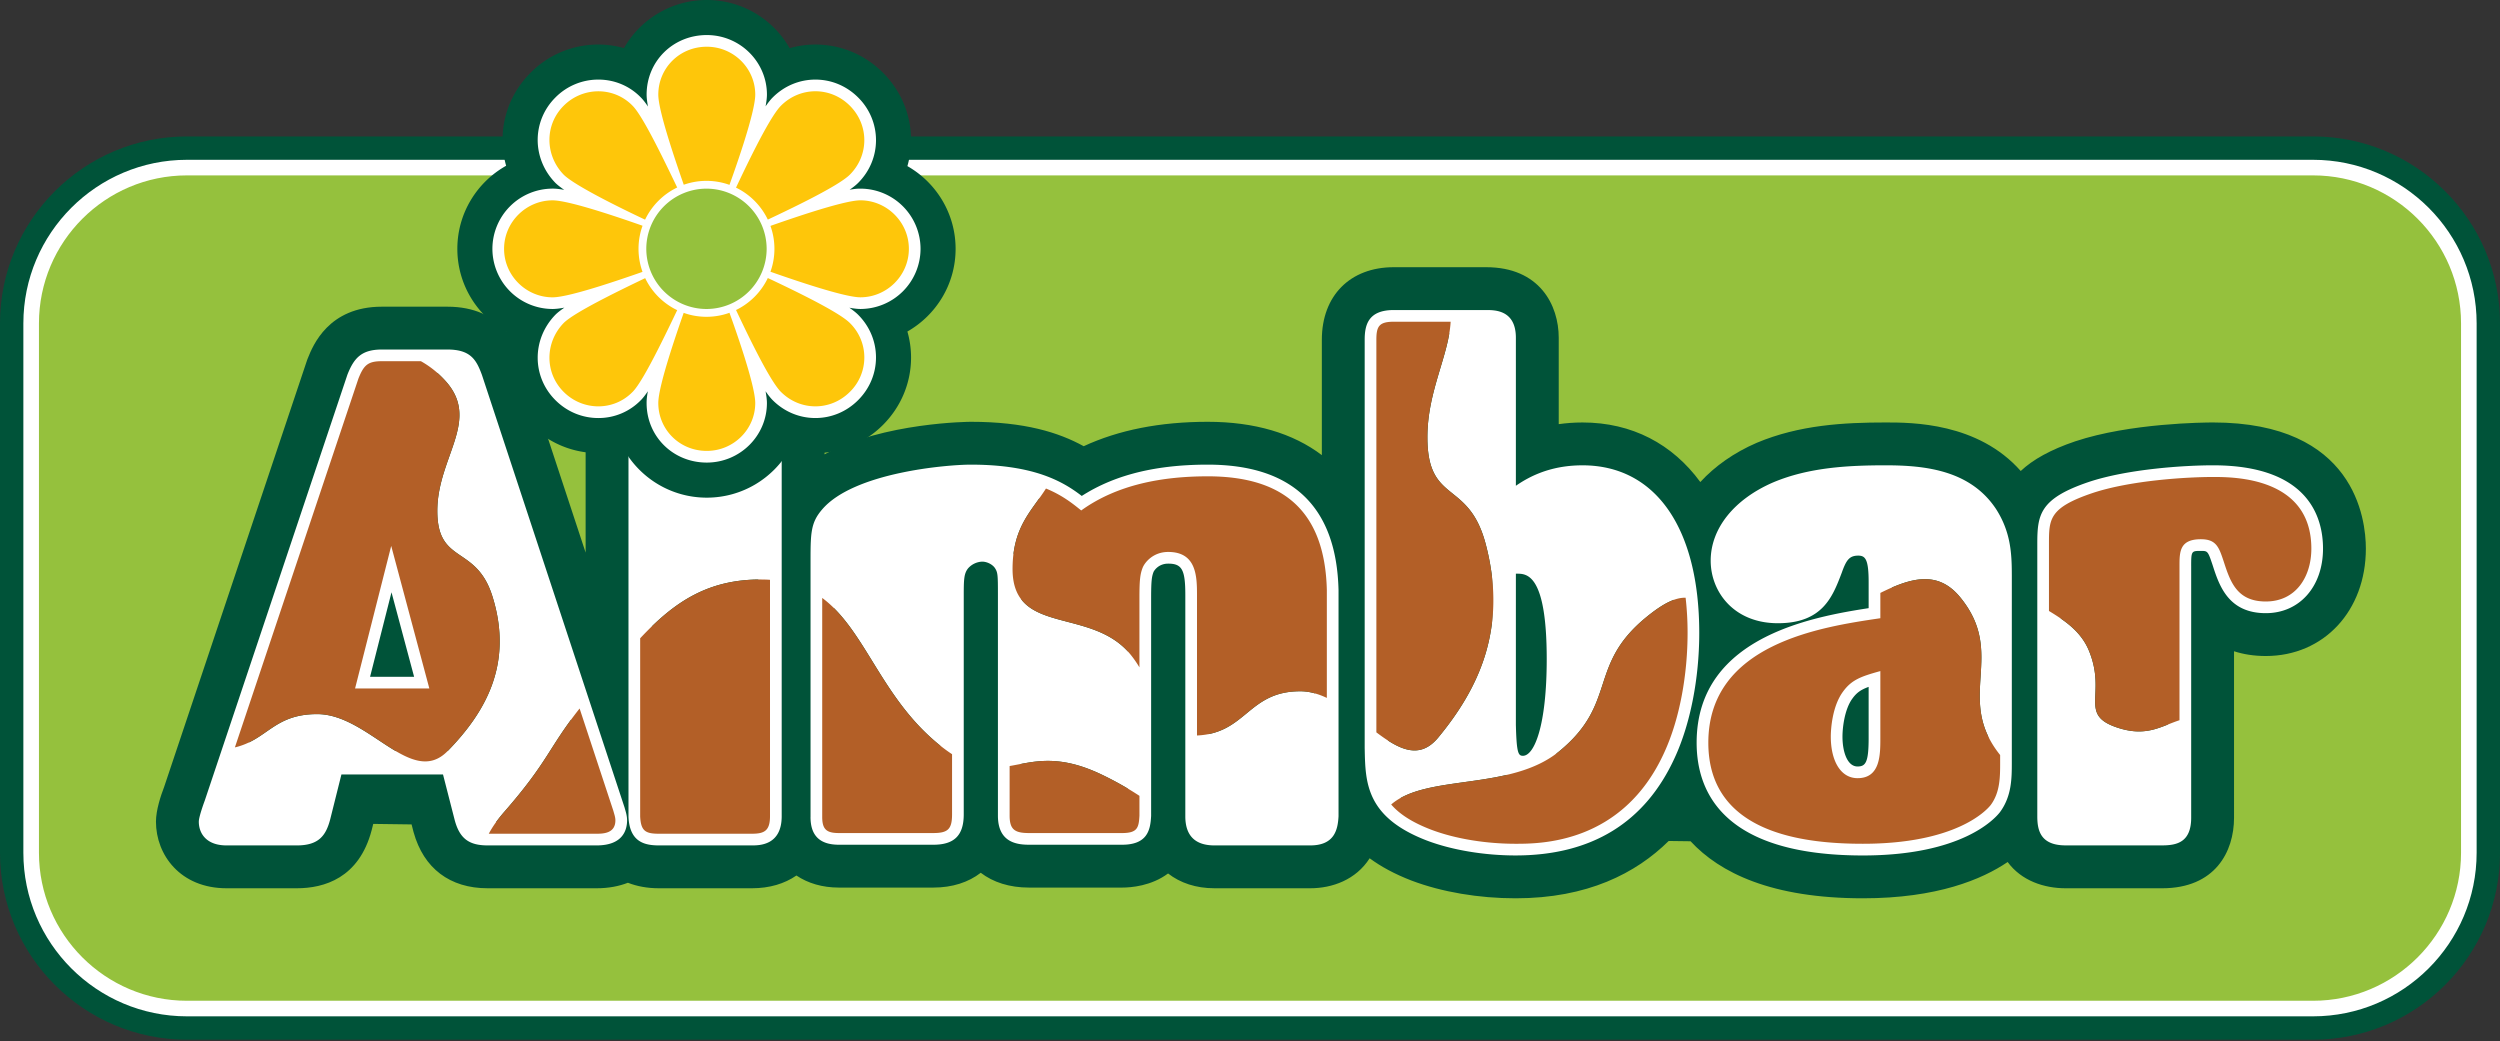 <?xml version="1.0" encoding="UTF-8"?> <svg xmlns="http://www.w3.org/2000/svg" xmlns:xlink="http://www.w3.org/1999/xlink" xmlns:v="https://vecta.io/nano" width="341" height="142" fill-rule="evenodd" stroke-linejoin="round" stroke-miterlimit="2"><rect width="100%" height="100%" fill="#333333" stroke="none"/><g fill-rule="nonzero"><use xlink:href="#B" fill="#95c13d"></use><path d="M341.001 44.112c0-14.062-11.441-25.502-25.504-25.502H25.502C11.441 18.61 0 30.05 0 44.112v72.201c0 14.063 11.441 25.502 25.502 25.502h289.995c14.063 0 25.504-11.439 25.504-25.502V44.112zm-8.502 72.201c0 9.374-7.626 17.003-17.002 17.003H25.502c-9.374 0-17.001-7.629-17.001-17.003V44.112c0-9.374 7.626-17.002 17.001-17.002h289.995c9.376 0 17.002 7.628 17.002 17.002v72.201z" fill="#005339"></path><use xlink:href="#B" fill="#95c13d"></use><path d="M337.813 44.112c0-12.305-10.011-22.315-22.316-22.315H25.502c-12.304 0-22.315 10.01-22.315 22.315v72.201c0 12.305 10.011 22.315 22.315 22.315h289.995c12.305 0 22.316-10.01 22.316-22.315V44.112zm-2.127 72.201c0 11.134-9.057 20.191-20.189 20.191H25.502c-11.133 0-20.189-9.057-20.189-20.191V44.112c0-11.133 9.057-20.189 20.189-20.189h289.995c11.133 0 20.189 9.057 20.189 20.189v72.201z" fill="#fff"></path><path d="M301.847 57.624c-1.132 0-11.284.071-18.784 2.573-3.388 1.146-5.772 2.489-7.436 4.046-5.843-6.613-14.85-6.619-18.42-6.619-5.702 0-11.776.334-17.576 2.77-3.108 1.34-5.713 3.186-7.709 5.355-3.798-5.187-9.32-8.124-16.07-8.124-1.148 0-2.223.085-3.241.228V46.074c0-4.442-2.593-9.628-9.903-9.628h-12.595c-5.962 0-9.814 3.887-9.814 9.902V62.08c-3.916-2.972-9.166-4.547-15.566-4.547-6.486 0-12.15 1.118-16.916 3.33-3.404-1.876-8.047-3.33-15.399-3.33-.144 0-11.876.062-19.949 4.439V46.074c0-4.442-2.595-9.628-9.905-9.628H89.785c-6.841 0-9.905 4.79-9.905 9.537v29.392l-8.593-26.06-.04-.125-.046-.122c-.66-1.79-2.67-7.235-10.174-7.235h-8.946c-7.279 0-9.402 5.303-10.1 7.045l-.079.2-.068.203-19.447 58.062.003-.008c-.445 1.153-1.117 3.154-1.117 4.743 0 4.512 3.308 9.082 9.63 9.082h9.585c3.706 0 8.488-1.375 10.206-7.922l.011-.044.011-.04.193-.773 5.231.071.237.924.019.076.022.076c1.371 4.92 4.954 7.632 10.088 7.632h14.878c1.63 0 3.044-.278 4.261-.751 1.246.487 2.661.751 4.229.751h12.688c2.403 0 4.458-.624 6.069-1.74 1.568 1.056 3.536 1.647 5.8 1.647h12.871c2.599 0 4.8-.722 6.472-2.02 1.693 1.3 3.934 2.02 6.583 2.02h12.691c1.217 0 3.987-.211 6.276-1.925 1.648 1.288 3.805 2.018 6.32 2.018H178.7c3.026 0 6.247-1.157 8.12-4.091 1.525 1.123 3.407 2.158 5.742 3.053 4.118 1.555 9.137 2.406 14.163 2.406 9.809 0 16.423-3.416 20.884-7.819l2.986.04c3.991 4.307 11.058 7.779 23.508 7.779 10.135 0 16.264-2.592 19.74-4.949 1.882 2.557 4.963 3.581 7.919 3.581h13.147c7.233 0 9.813-4.973 9.813-9.63V88.831c1.253.407 2.686.649 4.335.649 7.909 0 13.647-6.162 13.647-14.65 0-4.036-1.504-17.206-20.857-17.206" fill="#005339"></path><g fill="#fff"><path d="M62.048 111.956c.673 2.414 1.923 3.358 4.458 3.358h14.879c3.61 0 4.149-2.144 4.149-3.42 0-.569-.147-1.068-.254-1.433l-.067-.233-.014-.057-.018-.054-19.444-58.974c-.758-2.052-1.525-3.468-4.709-3.468h-8.947c-2.793 0-3.798 1.186-4.673 3.375l-.017.043-.015.043-19.446 58.062.083-.204c-.069.139-.895 2.369-.895 3.082 0 1.567.994 3.239 3.784 3.239h9.585c3.014 0 3.977-1.364 4.554-3.562l1.83-7.322-1.546 1.206h16.34l-1.544-1.197 1.926 7.518m.856-9.508H44.082l-.302 1.207-1.825 7.304c-.307 1.166-.307 1.166-1.467 1.166h-9.585c-.523 0-.691-.096-.692-.099.039.024.092.094.103.137 0 0-.007-.026-.007-.089a1.03 1.03 0 0 1-.015.194c.058-.308.505-1.671.608-1.923l.049-.097c-.029.062.006-.042.006-.042l19.446-58.059-.031.086c.548-1.371.592-1.371 1.714-1.371h8.947c1.209 0 1.209 0 1.7 1.331-.018-.053 19.426 58.921 19.426 58.921l-.032-.111a12.64 12.64 0 0 0 .1.355c.053.179.125.423.125.534 0 .13-.019.179-.019.18.008-.022.037-.058.058-.072-.057.039-.265.123-1 .123H66.507c-1.102 0-1.102 0-1.388-1.025.008.032-1.908-7.453-1.908-7.453l-.307-1.199zm-12.928-8.148l4.93-19.446-3.085.021 5.202 19.444 1.539-2.006H48.429l1.546 1.987zm10.127-.805L54.9 74.052l-1.58-5.908-1.504 5.931-4.93 19.444-.504 1.984h14.257l-.537-2.005z"></path><path d="M85.726 111.418c.155 3.433 2.184 3.896 4.149 3.896h12.688c1.005 0 4.06 0 4.06-3.968V46.074c0-3.785-2.949-3.785-4.06-3.785H89.785c-1.005 0-4.06 0-4.06 3.694l.001 65.435m3.186-65.435c0-.39.067-.522.067-.523-.015.031-.064.076-.094.092.155-.074.716-.074.901-.074h12.778c.705 0 .898.074.93.089-.043-.021-.107-.085-.126-.126.003.006.069.154.069.634v65.272c0 .594-.094.773-.094.773a.26.26 0 0 1 .083-.082c-.029.017-.207.089-.862.089H89.875c-.722 0-.912-.072-.944-.086.036.017.092.068.111.103-.004-.007-.101-.189-.132-.869.001.072.001-65.291.001-65.291m21.644 65.453c0 2.546 1.268 3.785 3.877 3.785h12.871c2.871 0 4.152-1.279 4.152-4.15V81.313c0-2.295.026-3.054.581-3.778a2.71 2.71 0 0 1 1.933-.927c.674 0 1.431.389 1.758.903.369.58.39.942.39 3.527v30.216c0 3.556 2.42 3.968 4.24 3.968h12.691c3.461 0 3.86-2.004 3.963-3.88l.003-.046v-29.71c0-2.352.085-2.964.343-3.606-.007.021.536-1.1 1.99-1.1 1.873 0 2.33.834 2.33 4.249v30.219c0 2.631 1.335 3.967 3.97 3.967H178.7c3.239 0 3.776-2.011 3.876-3.98V80.49c-.276-11.368-6.279-17.113-17.843-17.113-7.616 0-13.566 1.621-18.187 4.958l1.936.051c-2.478-2-6.205-5.009-16.064-5.009-3.189 0-15.981 1.039-20.296 6.132-1.489 1.739-1.565 3.101-1.565 6.782v35.146zm3.187-35.146c0-3.66.128-3.925.805-4.715 2.831-3.339 12.981-5.012 17.869-5.012 8.732 0 11.806 2.481 14.049 4.293l.948.766c.011.008.999-.705.999-.705 4.057-2.929 9.395-4.354 16.319-4.354 9.767 0 14.424 4.437 14.656 13.966v30.724c-.035.673-.115.878-.137.923a.34.34 0 0 1 .128-.121c-.007.003-.161.069-.679.069h-13.053c-.581 0-.755-.1-.756-.101.018.011.044.039.054.057-.008-.015-.08-.168-.08-.734V81.129c0-2.224 0-7.436-5.517-7.436-2.867 0-4.482 2.008-4.936 3.068-.498 1.243-.584 2.341-.584 4.826v29.668l.003-.087c-.029.518-.068.833-.115.941a.4.4 0 0 1 .155-.158c-.008.004-.191.086-.821.086h-12.691c-.813 0-1.021-.103-1.041-.114.024.012.062.053.075.078-.003-.008-.086-.172-.086-.745V81.038c0-2.796 0-3.842-.888-5.238-.906-1.424-2.693-2.381-4.449-2.381-1.655 0-3.352.817-4.431 2.135-1.271 1.655-1.271 3.2-1.271 5.758v29.759c0 .74-.092.938-.101.957a.3.3 0 0 1 .097-.097c-.021.01-.219.103-.96.103h-12.871c-.568 0-.731-.069-.749-.076a.33.33 0 0 1 .13.129c-.003-.007-.071-.157-.071-.651V76.291zm93.025-30.217c0-3.785-2.845-3.785-4.06-3.785h-12.595c-3.497 0-3.968 2.052-3.968 4.059v55.688l.004.173c.092 4.558.189 9.268 8.504 12.452 3.401 1.285 7.8 2.022 12.073 2.022 10.372 0 17.679-4.49 21.718-13.347 2.119-4.593 3.336-10.794 3.336-17.003 0-14.317-5.954-22.863-15.927-22.863-6.25 0-9.678 3.101-11.724 4.954l2.638 1.204V46.074zm-.525 24.735l.025-.022c1.816-1.646 4.565-4.131 9.585-4.131 11.821 0 12.739 15.061 12.739 19.676 0 5.764-1.11 11.478-3.047 15.674-5.237 11.489-15.459 11.489-18.82 11.489-3.905 0-7.893-.66-10.941-1.814-6.305-2.414-6.363-5.248-6.449-9.538l-.003-.142V46.347c0-.708.067-.899.08-.931a.36.36 0 0 1-.142.147c.007-.003.19-.086.841-.086h12.595c.665 0 .871.046.934.074a.35.35 0 0 1-.136-.13c0 .001.075.161.075.654v27.144l2.663-2.409zm-.478 7.693c.391-.155.627-.251 1.143-.251 1.318 0 4.067 0 4.067 11.643 0 9.065-1.683 13.196-3.247 13.196-.612 0-.855-.34-.953-3.941l-.008-.264c.001.047.001-21.864.001-21.864l-1.003 1.481zm-2.184 20.474l.007.259c.086 3.137.193 7.042 4.141 7.042 4.27 0 6.436-5.513 6.436-16.383 0-10.396-2.17-14.832-7.256-14.832-1.128 0-1.819.279-2.327.479l-1 .401v23.034zm70.832-20.584c0-2.965-.167-5.883-2.17-8.99-3.488-5.231-9.556-5.933-15.034-5.933-5.09 0-10.469.28-15.316 2.316-5.36 2.312-8.553 6.305-8.553 10.689 0 4.242 3.151 8.534 9.171 8.534 6.079 0 7.457-3.609 8.672-6.794l.008-.019.035-.094c.604-1.707 1.032-2.314 2.24-2.314.981 0 1.419.522 1.419 3.61v4.929l1.361-1.576c-8.056 1.192-24.822 3.666-24.822 18.556 0 7.016 3.935 15.38 22.68 15.38 13.417 0 17.928-4.922 18.695-5.91 1.615-2.19 1.615-4.651 1.615-6.823V78.392zm-3.189 25.559c0 1.844 0 3.586-.966 4.898-.125.158-3.759 4.647-16.156 4.647-13.117 0-19.493-3.989-19.493-12.193 0-12.137 14.377-14.262 22.1-15.402l1.363-.2v-6.307c0-1.858 0-6.798-4.608-6.798-3.677 0-4.737 2.999-5.246 4.44-1.182 3.097-1.825 4.78-5.709 4.78-4.723 0-5.982-3.359-5.982-5.345 0-3.025 2.534-5.997 6.613-7.757 4.311-1.809 9.309-2.061 14.067-2.061 6.656 0 10.239 1.303 12.368 4.496 1.522 2.359 1.648 4.676 1.648 7.24v25.559zm-16.34-3.287c0 3.297-.395 3.885-1.51 3.885-1.422 0-2.059-2.044-2.059-4.068 0-1.238.283-3.723 1.34-5.178.842-1.168 1.617-1.504 4.246-2.231l-2.018-1.536v9.129zm1.171-10.666c-2.711.749-4.45 1.315-5.982 3.434-1.852 2.548-1.945 6.32-1.945 7.049 0 4.339 2.108 7.256 5.246 7.256 4.698 0 4.698-4.958 4.698-7.072V89.443l-2.018.555zm42.822-12.794c0-2.059.05-2.059 1.327-2.059.916 0 .952 0 1.593 1.92.891 2.765 2.117 6.57 7.261 6.57 4.594 0 7.802-3.622 7.802-8.806 0-4.243-1.95-11.362-15.012-11.362-3.759 0-11.554.479-16.935 2.271-6.713 2.271-7.025 4.461-7.025 8.45v37.155c0 1.963.461 3.968 3.876 3.968h13.147c2.061 0 3.967-.458 3.967-3.787v-34.32zm-3.187 34.323c0 .573-.06.742-.068.76.033-.082.154-.198.236-.232-.054.022-.257.069-.948.069h-13.147c-.617 0-.798-.075-.805-.08.065.031.16.129.187.197-.022-.053-.069-.246-.069-.896V74.191c0-3.058 0-3.787 4.851-5.428 4.998-1.666 12.598-2.106 15.921-2.106 7.956 0 11.824 2.674 11.824 8.174 0 2.591-1.207 5.618-4.614 5.618-2.567 0-3.23-1.265-4.234-4.374-.647-1.938-1.372-4.117-4.621-4.117-4.514 0-4.514 3.412-4.514 5.246v34.323zM79.059 96.636L64.224 51.642c-.641-1.734-1.006-2.373-3.197-2.373h-3.619c1.136.633 2.226 1.467 3.269 2.598 5.015 5.425-1.028 10.436-1.028 17.825 0 7.342 5.28 4.589 7.498 11.589 2.96 9.345-1.037 15.979-6.087 21.162-4.927 5.051-10.743-5.037-17.798-5.037-5.914 0-6.799 3.504-11.224 4.542l-2.596 7.755c-.092.183-.73 2.099-.73 2.373 0 1.279 1.003 1.646 2.191 1.646h9.585c2.098 0 2.556-.64 3.012-2.374l1.826-7.304h16.34l1.916 7.485c.458 1.644 1.005 2.194 2.924 2.194h.162c.506-.949 1.196-1.936 2.119-2.993 6.022-6.892 5.992-8.67 10.271-14.092"></path><path d="M180.981 111.254V95.196c-1.171-.554-2.376-.907-3.617-.907-7.138 0-7.335 5.721-14.094 6.033v11.024c0 1.461.366 2.374 2.376 2.374h13.053c1.827 0 2.191-.64 2.283-2.466m-42.868-33.635c0-5.767 2.613-7.915 4.557-10.985-2.314-.952-5.513-1.664-10.254-1.664-4.109 0-15.521 1.371-19.081 5.568-1.095 1.279-1.186 2.099-1.186 5.753v5.266c5.707 4.239 7.868 12.982 15.176 19.369a22.5 22.5 0 0 0 2.535 1.945V81.313c0-2.374 0-3.561.912-4.748.82-1.003 2.099-1.551 3.196-1.551 1.186 0 2.466.638 3.104 1.644s.64 1.734.64 4.381v23.45c3.211-.551 6.554-1.719 12.595 1.184 1.855.891 3.552 1.857 5.113 2.881V91.029c-.308-.515-.662-1.043-1.085-1.586-5.301-6.782-16.221-2.586-16.221-11.824M87.319 43.883v43.179c4.562-4.861 9.327-8.314 17.386-7.998.111.003.215.017.323.022V43.883h-17.71zm180.072 37.609c6.365 7.794-.805 13.719 5.428 21.494V78.392c0-2.559-.09-5.296-1.918-8.126-2.921-4.383-8.034-5.205-13.694-5.205-5.02 0-10.132.275-14.699 2.191-4.655 2.009-7.578 5.478-7.578 9.22 0 3.196 2.283 6.939 7.578 6.939 5.022 0 6.028-2.739 7.213-5.844.548-1.551 1.278-3.377 3.744-3.377 3.014 0 3.014 3.196 3.014 5.203v1.481c4.156-2.055 7.836-3.147 10.912.617m-59.663 23.192c-2.463 0-2.463-2.466-2.556-5.752V77.02c.458-.18.914-.362 1.736-.362 2.557 0 5.66 1.002 5.66 13.236 0 4.107-.365 14.789-4.84 14.789m16.834-20.507c2.43-1.984 4.025-2.672 5.356-2.648-1.048-9.084-5.262-16.466-14.066-16.466-5.659 0-8.763 2.831-10.68 4.565V46.074c0-2.008-.913-2.191-2.464-2.191h-4.838c-.253 4.61-3.172 9.498-3.172 15.746 0 9.183 5.584 5.74 7.93 14.495 3.13 11.688-1.098 19.984-6.44 26.464-2.574 3.119-5.374 1.621-8.449-.694v2.141c.058 2.858.082 5.456 2.02 7.7 4.836-4.207 16.264-1.821 22.894-7.236 8.06-6.583 3.846-11.74 11.91-18.323m57.199 29.545h13.147c1.826 0 2.374-.276 2.374-2.192v-13.29c-2.431.78-4.389 2.248-8.145 1.111-5.85-1.773-1.707-4.461-4.195-10.566-1.081-2.654-3.318-4.143-5.464-5.445v28.008c0 1.734.276 2.374 2.283 2.374"></path></g><g fill="#b35f27"><path d="M53.361 74.465l5.202 19.444H48.431l4.93-19.444zm7.7 27.976c5.051-5.181 9.047-11.817 6.087-21.162-2.219-7-7.498-4.246-7.498-11.589 0-7.387 6.043-12.398 1.028-17.825a13.1 13.1 0 0 0-3.269-2.598h-5.327c-1.916 0-2.464.548-3.194 2.374l-16.849 50.305c4.425-1.038 5.31-4.543 11.224-4.543 7.056 0 12.871 10.089 17.798 5.037m135.125-1.852c5.344-6.48 9.57-14.775 6.441-26.464-2.348-8.754-7.93-5.312-7.93-14.495 0-6.248 2.918-11.137 3.171-15.746h-7.757c-2.011 0-2.374.64-2.374 2.466v53.545c3.075 2.314 5.876 3.813 8.449.694"></path><path d="M180.981 95.196V80.49c-.273-11.228-6.39-15.52-16.25-15.52-6.116 0-12.322 1.096-17.253 4.657-1.164-.941-2.577-2.079-4.807-2.993-1.945 3.071-4.558 5.219-4.558 10.985 0 9.237 10.92 5.041 16.222 11.824a15.26 15.26 0 0 1 1.084 1.586v-9.442c0-2.466.092-3.287.458-4.2.273-.64 1.37-2.101 3.469-2.101 3.834 0 3.924 3.289 3.924 5.843v19.193c6.759-.311 6.956-6.032 14.094-6.032 1.242 0 2.446.354 3.617.906m-91.106 18.525h12.689c1.644 0 2.464-.366 2.464-2.374V79.086l-.323-.022c-8.059-.315-12.824 3.137-17.386 7.998v24.285c.09 2.008.73 2.374 2.556 2.374m-5.935-1.827c0-.457-.18-.913-.272-1.279l-4.61-13.978c-4.281 5.423-4.249 7.2-10.271 14.092-.923 1.057-1.612 2.044-2.119 2.992h14.715c1.006 0 2.556-.092 2.556-1.826m53.773-7.407v6.766c0 1.918.728 2.374 2.646 2.374h12.691c2.098 0 2.281-.73 2.371-2.374v-2.702a44 44 0 0 0-5.113-2.881c-6.042-2.903-9.384-1.734-12.595-1.184m-25.562-22.93v29.88c0 1.734.638 2.191 2.283 2.191h12.871c2.009 0 2.557-.547 2.557-2.556v-8.201c-.784-.511-1.623-1.149-2.534-1.945-7.31-6.387-9.469-15.13-15.177-19.369m83.07 31.615c3.38 1.278 7.58 1.918 11.504 1.918 3.379 0 14.607 0 20.266-12.415 2.194-4.748 3.196-10.866 3.196-16.343a42.28 42.28 0 0 0-.268-4.805c-1.331-.024-2.928.665-5.356 2.649-8.063 6.583-3.849 11.739-11.91 18.323-6.631 5.416-18.058 3.029-22.895 7.235 1.095 1.265 2.796 2.419 5.463 3.438m56.146-18.806c1.185-1.644 2.463-2.099 5.113-2.831v9.129c0 2.283 0 5.478-3.105 5.478-2.376 0-3.653-2.464-3.653-5.661 0-1.002.185-4.107 1.646-6.115m2.738 20.724c12.599 0 16.798-4.475 17.436-5.296 1.279-1.734 1.279-3.835 1.279-5.843v-.964c-6.233-7.776.937-13.7-5.428-21.494-3.076-3.765-6.756-2.672-10.912-.619v3.451c-8.034 1.186-23.464 3.469-23.464 16.978 0 12.326 12.874 13.787 21.088 13.787m30.84-26.306c2.488 6.104-1.655 8.793 4.195 10.565 3.756 1.138 5.714-.33 8.145-1.111V77.204c0-1.919 0-3.653 2.919-3.653 2.102 0 2.464 1.096 3.104 3.014.914 2.829 1.827 5.478 5.75 5.478 4.11 0 6.211-3.379 6.211-7.213 0-9.769-10.591-9.769-13.421-9.769-3.562 0-11.228.457-16.432 2.191-5.936 2.009-5.936 3.561-5.936 6.938v9.147c2.147 1.303 4.383 2.792 5.464 5.446"></path></g><path d="M130.344 33.94c0-4.829-2.654-9.044-6.574-11.282.323-1.141.5-2.326.5-3.54-.001-3.462-1.365-6.731-3.841-9.205s-5.746-3.839-9.209-3.839c-1.204.001-2.382.176-3.515.495-2.233-3.916-6.458-6.569-11.3-6.569S87.34 2.65 85.106 6.563c-1.092-.305-2.227-.48-3.394-.488a12.97 12.97 0 0 0-9.336 3.841c-3.466 3.462-4.58 8.31-3.341 12.694-3.964 2.227-6.653 6.469-6.653 11.331s2.689 9.103 6.655 11.328c-1.24 4.385-.126 9.233 3.344 12.699 2.498 2.498 5.814 3.862 9.331 3.835 1.166-.008 2.302-.185 3.393-.488 2.234 3.914 6.458 6.565 11.299 6.565s9.069-2.654 11.302-6.57c1.132.319 2.31.495 3.513.495 3.463 0 6.734-1.364 9.209-3.838s3.839-5.743 3.841-9.207a12.91 12.91 0 0 0-.501-3.54c3.921-2.238 6.576-6.451 6.576-11.28" fill="#005339"></path><path d="M125.562 33.94a8.22 8.22 0 0 0-8.208-8.21c-.237 0-.63.001-1.465.151.5-.346.883-.655 1.16-.931 1.572-1.574 2.439-3.644 2.438-5.831a8.19 8.19 0 0 0-2.439-5.825c-1.572-1.572-3.642-2.438-5.828-2.438s-4.254.866-5.826 2.439c-.286.286-.608.688-.969 1.211.115-.629.185-1.177.185-1.598 0-4.482-3.681-8.127-8.206-8.127-4.601 0-8.206 3.57-8.206 8.127 0 .419.062.96.186 1.623-.357-.53-.681-.948-.97-1.236-1.504-1.551-3.547-2.423-5.736-2.439a8.22 8.22 0 0 0-5.918 2.439c-3.219 3.214-3.228 8.327-.018 11.636.286.287.706.613 1.222.969-.914-.169-1.339-.171-1.592-.171a8.22 8.22 0 0 0-8.208 8.21 8.22 8.22 0 0 0 8.208 8.206c.416 0 .955-.061 1.611-.182-.537.365-.946.688-1.227.969-3.225 3.323-3.216 8.435.003 11.65 1.589 1.589 3.69 2.455 5.918 2.438a8.04 8.04 0 0 0 5.753-2.455c.279-.28.592-.685.938-1.195-.169.919-.171 1.346-.171 1.6 0 4.557 3.605 8.126 8.206 8.126 4.525 0 8.206-3.645 8.206-8.126 0-.422-.069-.971-.185-1.601.361.525.684.927.971 1.214 1.569 1.571 3.638 2.437 5.824 2.437s4.256-.866 5.828-2.438 2.439-3.64 2.439-5.825-.866-4.254-2.439-5.828c-.282-.282-.677-.598-1.192-.953.617.112 1.118.169 1.499.169a8.22 8.22 0 0 0 8.208-8.206" fill="#fff"></path><path d="M117.355 40.553c-2.31 0-9.959-2.631-15.216-4.543.158-.717.24-1.354.24-2.07s-.082-1.357-.24-2.072c5.258-1.912 12.906-4.544 15.216-4.544 3.586 0 6.615 2.95 6.615 6.616s-3.029 6.613-6.615 6.613m-10.833 12.903c-1.675-1.671-5.099-8.921-7.492-14.101a5.29 5.29 0 0 0 2.79-2.788c5.177 2.392 12.427 5.815 14.101 7.49a6.58 6.58 0 0 1 0 9.398c-2.629 2.628-6.773 2.628-9.399 0m-4.701-22.146a5.31 5.31 0 0 0-2.79-2.788c2.392-5.178 5.817-12.429 7.492-14.101 2.627-2.629 6.77-2.629 9.399 0s2.629 6.77 0 9.401c-1.673 1.673-8.924 5.098-14.101 7.487m-5.417 30.194c-3.745 0-6.612-2.949-6.612-6.533 0-2.389 2.628-10.039 4.537-15.295.72.157 1.357.319 2.074.319.636 0 1.356-.162 1.991-.319 1.993 5.256 4.622 12.906 4.622 15.295 0 3.584-2.949 6.533-6.613 6.533m1.991-33.301c-.636-.16-1.356-.318-1.991-.318-.717 0-1.354.158-2.074.318-1.909-5.337-4.537-12.906-4.537-15.294 0-3.586 2.867-6.534 6.612-6.534 3.665 0 6.613 2.949 6.613 6.534 0 2.388-2.629 10.035-4.622 15.294M86.285 53.456c-2.55 2.628-6.771 2.628-9.399 0s-2.55-6.77 0-9.398c1.59-1.596 8.922-5.098 14.019-7.49.638 1.277 1.596 2.233 2.87 2.788-2.47 5.18-5.896 12.508-7.489 14.101m4.619-22.146c-5.097-2.309-12.429-5.896-14.019-7.487-2.55-2.631-2.631-6.773 0-9.401s6.849-2.629 9.399 0c1.593 1.594 5.019 8.922 7.489 14.101-1.274.558-2.231 1.593-2.87 2.788m-15.533 9.243c-3.586 0-6.615-2.949-6.615-6.613s3.029-6.616 6.615-6.616c2.391 0 10.036 2.632 15.294 4.544-.237.715-.319 1.356-.319 2.072s.082 1.353.319 2.07c-5.337 1.912-12.903 4.543-15.294 4.543" fill="#fec60a"></path><path d="M105.102 33.942a8.74 8.74 0 0 1-8.738 8.738 8.74 8.74 0 0 1-8.74-8.738 8.74 8.74 0 0 1 8.74-8.74 8.74 8.74 0 0 1 8.738 8.74" fill="#95c13d"></path><path d="M96.363 24.669c-5.112 0-9.269 4.16-9.269 9.272s4.157 9.27 9.269 9.27 9.269-4.159 9.269-9.27-4.157-9.272-9.269-9.272m8.208 9.272a8.22 8.22 0 0 1-8.208 8.206 8.22 8.22 0 0 1-8.208-8.206 8.22 8.22 0 0 1 8.208-8.209 8.22 8.22 0 0 1 8.208 8.209" fill="#fff"></path></g><defs><path id="B" d="M336.749 116.315c0 11.689-9.563 21.252-21.252 21.252H25.501c-11.688 0-21.251-9.563-21.251-21.252V44.113c0-11.689 9.563-21.252 21.251-21.252h289.996c11.689 0 21.252 9.563 21.252 21.252v72.201z"></path></defs></svg> 
